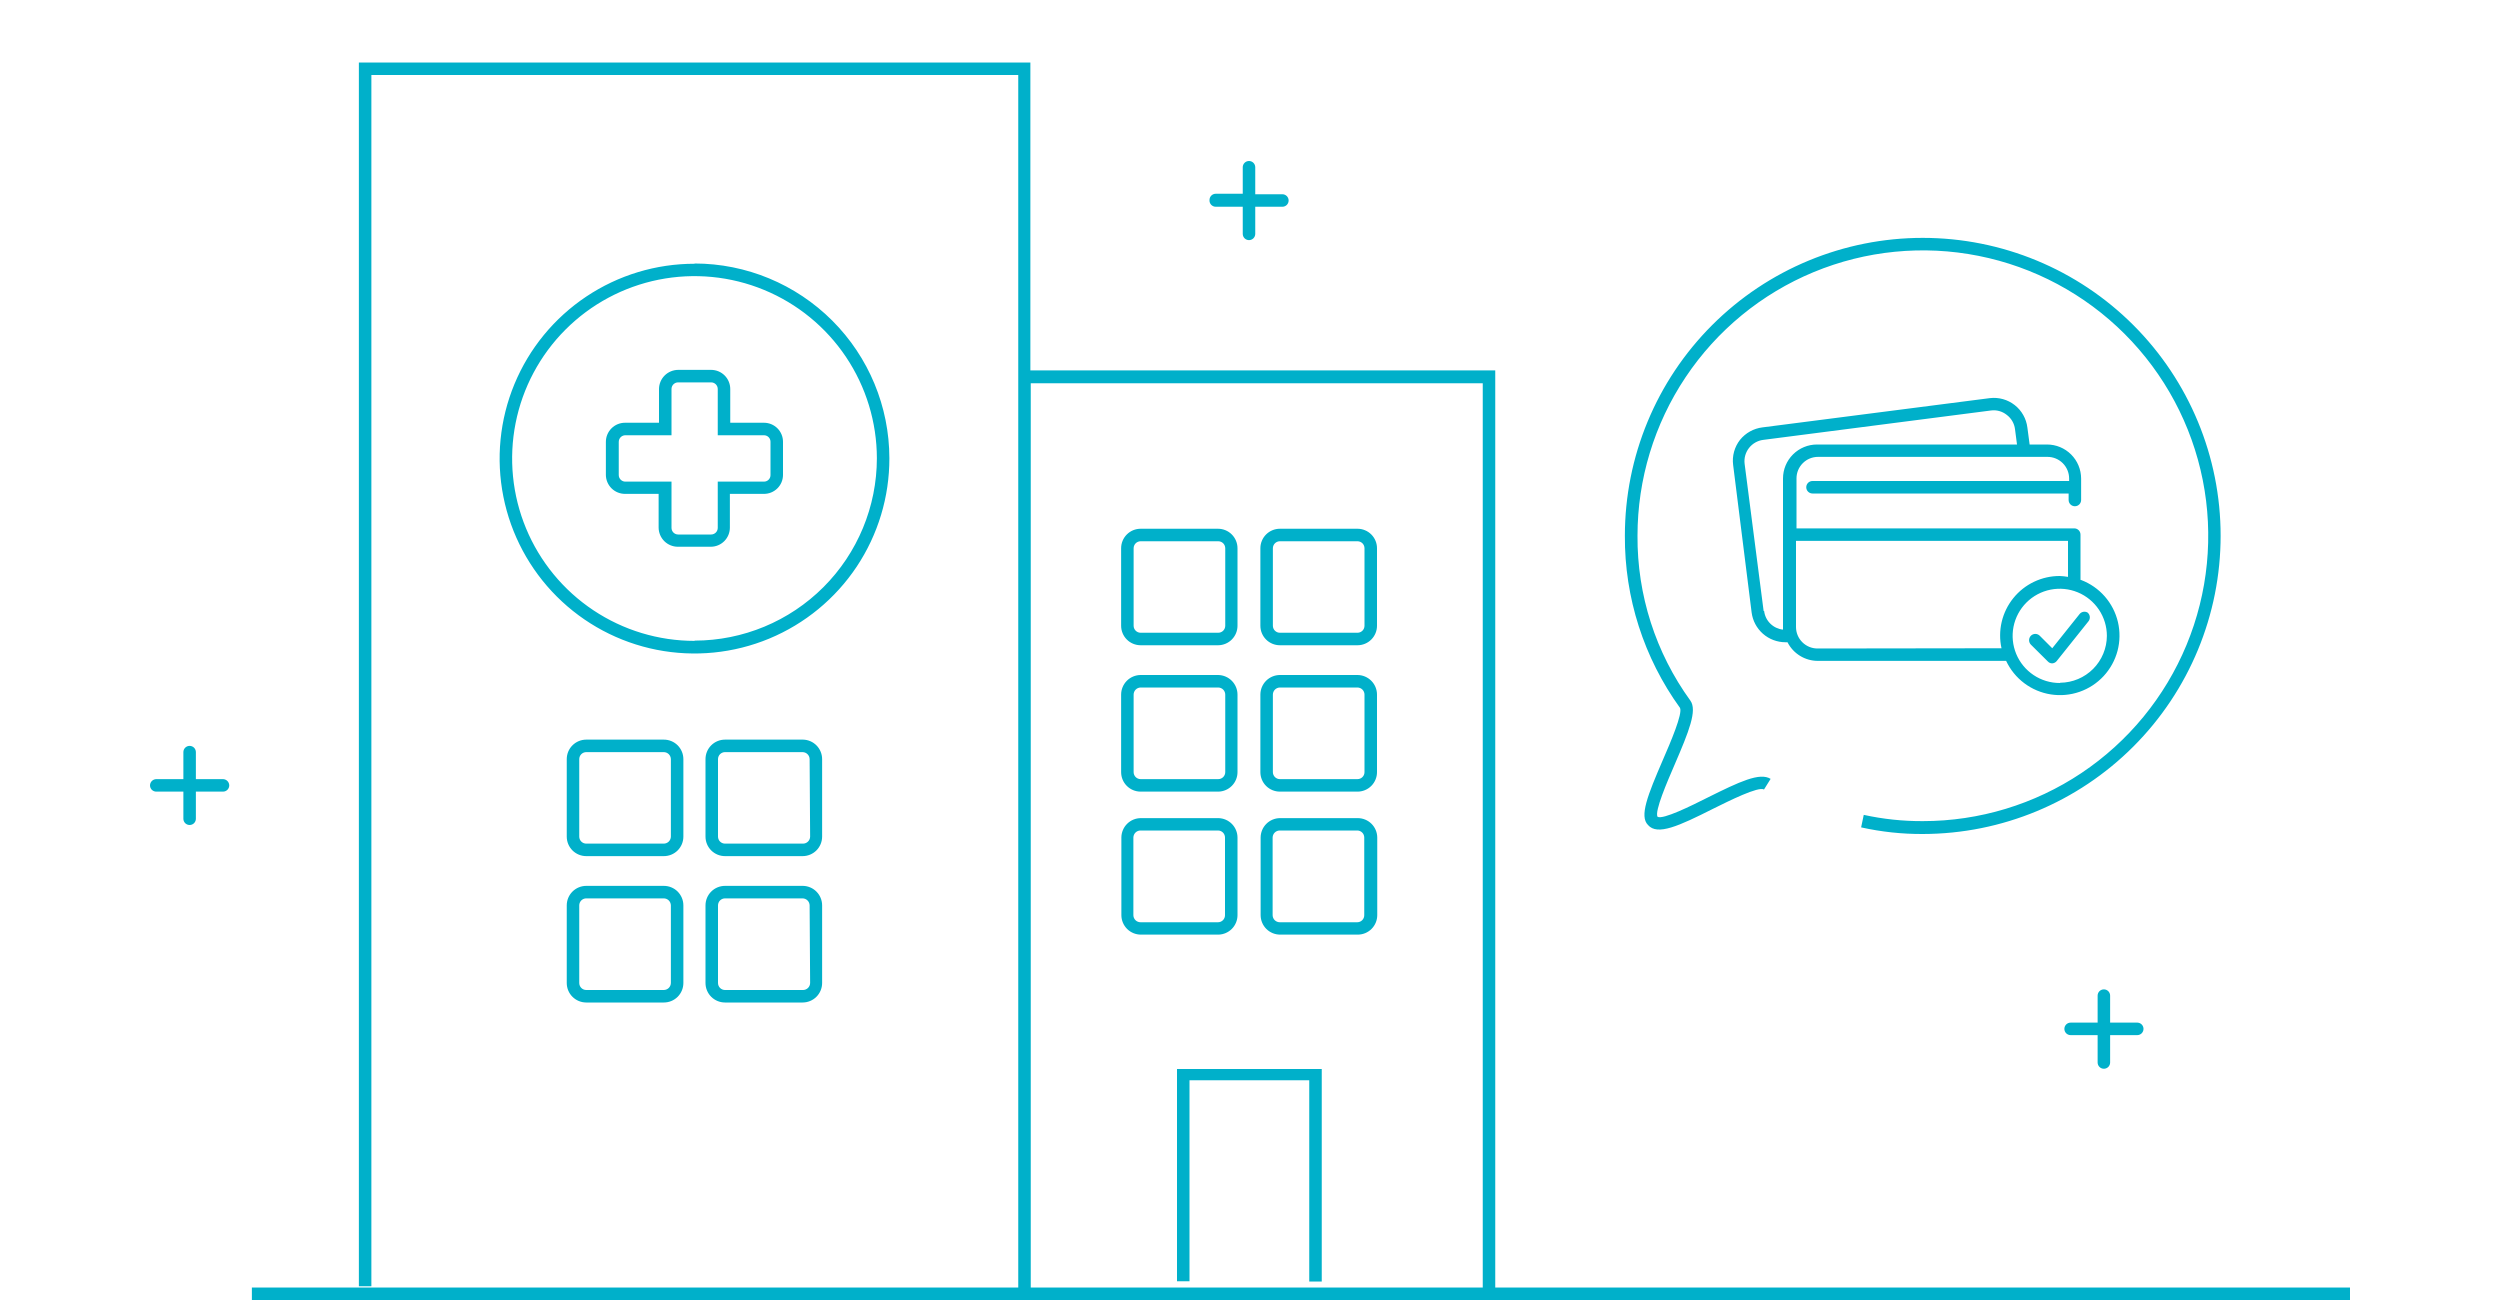 <?xml version="1.0" encoding="UTF-8"?>
<svg xmlns="http://www.w3.org/2000/svg" width="200" height="104" viewBox="0 0 200 104" fill="none">
  <path d="M177.65 42.86C177.65 36.54 175.139 30.479 170.67 26.01C166.201 21.541 160.14 19.03 153.82 19.03C147.5 19.03 141.439 21.541 136.97 26.01C132.501 30.479 129.99 36.54 129.99 42.86C129.961 47.802 131.506 52.624 134.4 56.63C134.63 57.08 133.64 59.39 133.04 60.77C131.8 63.64 131.14 65.3 131.84 66C132.59 66.87 134.31 66.08 137.05 64.7C138.32 64.07 140.68 62.89 141.12 63.16L141.65 62.31C140.78 61.77 139.17 62.53 136.6 63.81C135.35 64.44 133.02 65.6 132.6 65.34C132.36 64.89 133.37 62.56 133.97 61.17C135.12 58.5 135.79 56.83 135.23 56.05C132.451 52.216 130.969 47.595 131 42.86C131 38.345 132.339 33.931 134.848 30.176C137.356 26.422 140.922 23.496 145.093 21.768C149.265 20.04 153.855 19.588 158.284 20.469C162.712 21.35 166.78 23.524 169.973 26.717C173.166 29.91 175.34 33.977 176.221 38.406C177.102 42.835 176.65 47.425 174.922 51.597C173.194 55.768 170.268 59.334 166.514 61.843C162.759 64.351 158.345 65.69 153.83 65.69C152.24 65.698 150.654 65.53 149.1 65.19L148.89 66.19C150.512 66.551 152.169 66.729 153.83 66.72C160.151 66.709 166.21 64.191 170.676 59.717C175.142 55.244 177.65 49.181 177.65 42.86ZM188 104H20.15V103H188V104ZM82.43 29.63H119.62V103.37H118.62V30.66H82.46V103.24H81.46V30.66V6H29.71V102.9H28.71V5H82.43V29.63ZM94.16 85.52H105.74V102.52H104.74V86.42H95.16V102.5H94.16V85.52ZM96.76 16C96.76 15.867 96.813 15.74 96.906 15.646C97 15.553 97.127 15.5 97.26 15.5H99.42V13.38C99.42 13.247 99.473 13.12 99.566 13.026C99.66 12.933 99.787 12.88 99.92 12.88C100.053 12.88 100.18 12.933 100.274 13.026C100.367 13.12 100.42 13.247 100.42 13.38V15.54H102.59C102.723 15.54 102.85 15.593 102.944 15.686C103.037 15.78 103.09 15.907 103.09 16.04C103.09 16.173 103.037 16.3 102.944 16.394C102.85 16.487 102.723 16.54 102.59 16.54H100.42V18.71C100.42 18.843 100.367 18.97 100.274 19.064C100.18 19.157 100.053 19.21 99.92 19.21C99.787 19.21 99.66 19.157 99.566 19.064C99.473 18.97 99.42 18.843 99.42 18.71V16.54H97.26C97.191 16.54 97.122 16.526 97.059 16.498C96.996 16.471 96.939 16.43 96.891 16.38C96.844 16.329 96.809 16.269 96.786 16.204C96.763 16.138 96.754 16.069 96.76 16ZM18.34 62.83C18.34 62.963 18.287 63.09 18.194 63.184C18.1 63.277 17.973 63.33 17.84 63.33H15.67V65.5C15.67 65.633 15.617 65.76 15.524 65.854C15.43 65.947 15.303 66 15.17 66C15.037 66 14.91 65.947 14.816 65.854C14.723 65.76 14.67 65.633 14.67 65.5V63.33H12.5C12.367 63.33 12.24 63.277 12.146 63.184C12.053 63.09 12 62.963 12 62.83C12.003 62.698 12.056 62.572 12.149 62.479C12.242 62.386 12.368 62.333 12.5 62.33H14.67V60.17C14.67 60.037 14.723 59.91 14.816 59.816C14.91 59.723 15.037 59.67 15.17 59.67C15.303 59.67 15.43 59.723 15.524 59.816C15.617 59.91 15.67 60.037 15.67 60.17V62.33H17.84C17.972 62.333 18.098 62.386 18.191 62.479C18.284 62.572 18.337 62.698 18.34 62.83ZM171.48 82.31C171.48 82.443 171.427 82.57 171.334 82.664C171.24 82.757 171.113 82.81 170.98 82.81H168.81V85C168.81 85.133 168.757 85.26 168.664 85.354C168.57 85.447 168.443 85.5 168.31 85.5C168.177 85.5 168.05 85.447 167.956 85.354C167.863 85.26 167.81 85.133 167.81 85V82.81H165.65C165.517 82.81 165.39 82.757 165.296 82.664C165.203 82.57 165.15 82.443 165.15 82.31C165.15 82.177 165.203 82.05 165.296 81.956C165.39 81.863 165.517 81.81 165.65 81.81H167.81V79.65C167.81 79.517 167.863 79.39 167.956 79.296C168.05 79.203 168.177 79.15 168.31 79.15C168.443 79.15 168.57 79.203 168.664 79.296C168.757 79.39 168.81 79.517 168.81 79.65V81.81H171C171.129 81.815 171.251 81.87 171.341 81.963C171.43 82.056 171.48 82.181 171.48 82.31ZM61.12 33.82H58.42V31.12C58.42 30.919 58.38 30.72 58.303 30.535C58.227 30.349 58.114 30.18 57.972 30.038C57.83 29.896 57.661 29.783 57.475 29.706C57.29 29.63 57.091 29.59 56.89 29.59H54.25C53.845 29.593 53.457 29.755 53.171 30.041C52.885 30.327 52.723 30.715 52.72 31.12V33.82H50C49.594 33.82 49.205 33.981 48.918 34.268C48.631 34.555 48.47 34.944 48.47 35.35V38C48.475 38.402 48.639 38.786 48.925 39.069C49.212 39.352 49.598 39.51 50 39.51H52.69V42.21C52.693 42.615 52.855 43.003 53.141 43.289C53.427 43.575 53.815 43.737 54.22 43.74H56.86C57.266 43.74 57.655 43.579 57.942 43.292C58.229 43.005 58.39 42.616 58.39 42.21V39.51H61.09C61.291 39.514 61.491 39.478 61.679 39.404C61.866 39.33 62.036 39.219 62.181 39.079C62.325 38.939 62.44 38.771 62.519 38.586C62.597 38.4 62.639 38.201 62.64 38V35.35C62.641 35.15 62.603 34.951 62.527 34.765C62.451 34.58 62.34 34.411 62.198 34.269C62.057 34.127 61.889 34.014 61.704 33.937C61.519 33.86 61.321 33.82 61.12 33.82ZM61.64 38C61.641 38.069 61.629 38.138 61.603 38.202C61.578 38.266 61.54 38.325 61.491 38.374C61.443 38.423 61.385 38.463 61.321 38.489C61.258 38.516 61.189 38.53 61.12 38.53H57.42V42.23C57.42 42.371 57.364 42.505 57.265 42.605C57.165 42.704 57.031 42.76 56.89 42.76H54.25C54.109 42.76 53.975 42.704 53.875 42.605C53.776 42.505 53.72 42.371 53.72 42.23V38.53H50C49.865 38.522 49.737 38.463 49.645 38.364C49.551 38.266 49.5 38.136 49.5 38V35.35C49.5 35.209 49.556 35.075 49.655 34.975C49.755 34.876 49.889 34.82 50.03 34.82H53.72V31.12C53.72 30.979 53.776 30.845 53.875 30.745C53.975 30.646 54.109 30.59 54.25 30.59H56.89C57.031 30.59 57.165 30.646 57.265 30.745C57.364 30.845 57.42 30.979 57.42 31.12V34.82H61.12C61.189 34.82 61.258 34.834 61.321 34.861C61.385 34.887 61.443 34.926 61.491 34.976C61.54 35.025 61.578 35.084 61.603 35.148C61.629 35.212 61.641 35.281 61.64 35.35V38ZM55.57 21.1C52.485 21.098 49.468 22.011 46.903 23.725C44.337 25.438 42.337 27.874 41.157 30.724C39.976 33.574 39.668 36.711 40.271 39.736C40.873 42.762 42.36 45.541 44.543 47.721C46.726 49.901 49.507 51.384 52.533 51.983C55.56 52.582 58.696 52.27 61.544 51.086C64.393 49.901 66.827 47.898 68.537 45.331C70.246 42.763 71.156 39.745 71.15 36.66C71.145 32.53 69.501 28.57 66.581 25.649C63.66 22.729 59.7 21.085 55.57 21.08V21.1ZM55.57 51.27C52.685 51.272 49.864 50.419 47.464 48.817C45.063 47.216 43.192 44.94 42.085 42.275C40.979 39.61 40.688 36.677 41.248 33.847C41.808 31.017 43.195 28.416 45.233 26.374C47.271 24.332 49.869 22.94 52.698 22.373C55.527 21.808 58.46 22.093 61.127 23.194C63.794 24.295 66.075 26.162 67.681 28.559C69.287 30.956 70.146 33.775 70.15 36.66C70.147 40.527 68.611 44.235 65.877 46.97C63.144 49.706 59.437 51.245 55.57 51.25V51.27ZM53.1 70.87H46.9C46.486 70.87 46.09 71.034 45.797 71.327C45.504 71.62 45.34 72.016 45.34 72.43V78.64C45.34 79.054 45.504 79.451 45.797 79.743C46.09 80.036 46.486 80.2 46.9 80.2H53.1C53.306 80.201 53.51 80.162 53.7 80.084C53.891 80.006 54.064 79.892 54.21 79.747C54.355 79.602 54.471 79.429 54.55 79.239C54.629 79.049 54.67 78.846 54.67 78.64V72.43C54.67 72.224 54.629 72.021 54.55 71.831C54.471 71.641 54.355 71.468 54.21 71.323C54.064 71.178 53.891 71.064 53.7 70.986C53.51 70.908 53.306 70.869 53.1 70.87ZM53.67 78.64C53.667 78.789 53.606 78.932 53.5 79.037C53.393 79.141 53.249 79.2 53.1 79.2H46.9C46.752 79.2 46.609 79.141 46.504 79.036C46.399 78.931 46.34 78.788 46.34 78.64V72.43C46.34 72.281 46.399 72.139 46.504 72.034C46.609 71.929 46.752 71.87 46.9 71.87H53.1C53.249 71.87 53.393 71.929 53.5 72.033C53.606 72.138 53.667 72.281 53.67 72.43V78.64ZM64.25 70.87H58C57.586 70.87 57.19 71.034 56.897 71.327C56.604 71.62 56.44 72.016 56.44 72.43V78.64C56.44 79.054 56.604 79.451 56.897 79.743C57.19 80.036 57.586 80.2 58 80.2H64.21C64.624 80.2 65.02 80.036 65.313 79.743C65.606 79.451 65.77 79.054 65.77 78.64V72.43C65.77 72.023 65.611 71.632 65.327 71.341C65.043 71.049 64.657 70.88 64.25 70.87ZM64.81 78.64C64.807 78.788 64.748 78.929 64.643 79.033C64.539 79.138 64.398 79.197 64.25 79.2H58C57.926 79.2 57.854 79.186 57.786 79.157C57.718 79.129 57.656 79.088 57.604 79.036C57.552 78.984 57.511 78.922 57.483 78.854C57.455 78.786 57.44 78.713 57.44 78.64V72.43C57.44 72.356 57.455 72.284 57.483 72.216C57.511 72.148 57.552 72.086 57.604 72.034C57.656 71.982 57.718 71.941 57.786 71.913C57.854 71.885 57.926 71.87 58 71.87H64.21C64.358 71.873 64.499 71.932 64.603 72.037C64.708 72.141 64.767 72.282 64.77 72.43L64.81 78.64ZM64.25 59.17H58C57.586 59.17 57.19 59.334 56.897 59.627C56.604 59.919 56.44 60.316 56.44 60.73V66.93C56.44 67.344 56.604 67.74 56.897 68.033C57.19 68.326 57.586 68.49 58 68.49H64.21C64.624 68.49 65.02 68.326 65.313 68.033C65.606 67.74 65.77 67.344 65.77 66.93V60.73C65.77 60.323 65.611 59.932 65.327 59.641C65.043 59.349 64.657 59.18 64.25 59.17ZM64.81 66.93C64.807 67.078 64.748 67.219 64.643 67.323C64.539 67.428 64.398 67.487 64.25 67.49H58C57.926 67.49 57.854 67.475 57.786 67.447C57.718 67.419 57.656 67.378 57.604 67.326C57.552 67.274 57.511 67.212 57.483 67.144C57.455 67.076 57.44 67.004 57.44 66.93V60.73C57.44 60.657 57.455 60.584 57.483 60.516C57.511 60.448 57.552 60.386 57.604 60.334C57.656 60.282 57.718 60.241 57.786 60.213C57.854 60.184 57.926 60.17 58 60.17H64.21C64.358 60.173 64.499 60.232 64.603 60.337C64.708 60.441 64.767 60.582 64.77 60.73L64.81 66.93ZM53.1 59.17H46.9C46.486 59.17 46.09 59.334 45.797 59.627C45.504 59.919 45.34 60.316 45.34 60.73V66.93C45.34 67.344 45.504 67.74 45.797 68.033C46.09 68.326 46.486 68.49 46.9 68.49H53.1C53.306 68.491 53.51 68.452 53.7 68.374C53.891 68.296 54.064 68.182 54.21 68.037C54.355 67.892 54.471 67.719 54.55 67.529C54.629 67.339 54.67 67.136 54.67 66.93V60.73C54.67 60.524 54.629 60.321 54.55 60.131C54.471 59.941 54.355 59.768 54.21 59.623C54.064 59.478 53.891 59.364 53.7 59.286C53.51 59.208 53.306 59.169 53.1 59.17ZM53.67 66.93C53.667 67.079 53.606 67.222 53.5 67.327C53.393 67.431 53.249 67.49 53.1 67.49H46.9C46.752 67.49 46.609 67.431 46.504 67.326C46.399 67.221 46.34 67.079 46.34 66.93V60.73C46.34 60.581 46.399 60.439 46.504 60.334C46.609 60.229 46.752 60.17 46.9 60.17H53.1C53.249 60.17 53.393 60.229 53.5 60.333C53.606 60.438 53.667 60.581 53.67 60.73V66.93ZM91.25 51.62H97.46C97.87 51.615 98.262 51.448 98.55 51.156C98.838 50.864 99 50.47 99 50.06V43.86C99 43.446 98.836 43.05 98.543 42.757C98.251 42.464 97.854 42.3 97.44 42.3H91.25C90.836 42.3 90.439 42.464 90.147 42.757C89.854 43.05 89.69 43.446 89.69 43.86V50.06C89.69 50.474 89.854 50.87 90.147 51.163C90.439 51.456 90.836 51.62 91.25 51.62ZM90.69 43.86C90.69 43.786 90.704 43.714 90.733 43.646C90.761 43.578 90.802 43.516 90.854 43.464C90.906 43.412 90.968 43.371 91.036 43.343C91.104 43.315 91.177 43.3 91.25 43.3H97.46C97.534 43.3 97.606 43.315 97.674 43.343C97.742 43.371 97.804 43.412 97.856 43.464C97.908 43.516 97.949 43.578 97.977 43.646C98.005 43.714 98.02 43.786 98.02 43.86V50.06C98.02 50.133 98.005 50.206 97.977 50.274C97.949 50.342 97.908 50.404 97.856 50.456C97.804 50.508 97.742 50.549 97.674 50.577C97.606 50.605 97.534 50.62 97.46 50.62H91.25C91.102 50.62 90.959 50.561 90.854 50.456C90.749 50.351 90.69 50.209 90.69 50.06V43.86ZM102.39 51.62H108.6C108.805 51.62 109.008 51.58 109.197 51.501C109.386 51.423 109.558 51.308 109.703 51.163C109.848 51.018 109.963 50.846 110.041 50.657C110.12 50.468 110.16 50.265 110.16 50.06V43.86C110.16 43.655 110.12 43.452 110.041 43.263C109.963 43.074 109.848 42.902 109.703 42.757C109.558 42.612 109.386 42.497 109.197 42.419C109.008 42.34 108.805 42.3 108.6 42.3H102.39C102.185 42.3 101.982 42.34 101.793 42.419C101.604 42.497 101.432 42.612 101.287 42.757C101.142 42.902 101.027 43.074 100.949 43.263C100.87 43.452 100.83 43.655 100.83 43.86V50.06C100.83 50.474 100.994 50.87 101.287 51.163C101.579 51.456 101.976 51.62 102.39 51.62ZM101.83 43.86C101.83 43.786 101.844 43.714 101.873 43.646C101.901 43.578 101.942 43.516 101.994 43.464C102.046 43.412 102.108 43.371 102.176 43.343C102.244 43.315 102.316 43.3 102.39 43.3H108.6C108.674 43.3 108.746 43.315 108.814 43.343C108.882 43.371 108.944 43.412 108.996 43.464C109.048 43.516 109.089 43.578 109.117 43.646C109.146 43.714 109.16 43.786 109.16 43.86V50.06C109.16 50.209 109.101 50.351 108.996 50.456C108.891 50.561 108.749 50.62 108.6 50.62H102.39C102.241 50.62 102.099 50.561 101.994 50.456C101.889 50.351 101.83 50.209 101.83 50.06V43.86ZM91.25 63.33H97.46C97.87 63.325 98.262 63.158 98.55 62.866C98.838 62.574 99 62.18 99 61.77V55.57C99 55.159 98.839 54.764 98.551 54.47C98.263 54.177 97.871 54.008 97.46 54H91.25C90.835 54.003 90.439 54.169 90.146 54.463C89.854 54.758 89.69 55.155 89.69 55.57V61.77C89.69 62.184 89.854 62.581 90.147 62.873C90.439 63.166 90.836 63.33 91.25 63.33ZM90.69 55.57C90.69 55.42 90.749 55.277 90.853 55.17C90.958 55.064 91.101 55.003 91.25 55H97.46C97.609 55.003 97.752 55.064 97.857 55.17C97.961 55.277 98.02 55.42 98.02 55.57V61.77C98.02 61.843 98.005 61.916 97.977 61.984C97.949 62.052 97.908 62.114 97.856 62.166C97.804 62.218 97.742 62.259 97.674 62.287C97.606 62.316 97.534 62.33 97.46 62.33H91.25C91.102 62.33 90.959 62.271 90.854 62.166C90.749 62.061 90.69 61.919 90.69 61.77V55.57ZM102.39 63.33H108.6C108.805 63.33 109.008 63.29 109.197 63.211C109.386 63.133 109.558 63.018 109.703 62.873C109.848 62.728 109.963 62.556 110.041 62.367C110.12 62.178 110.16 61.975 110.16 61.77V55.57C110.16 55.155 109.996 54.758 109.704 54.463C109.411 54.169 109.015 54.003 108.6 54H102.39C101.975 54.003 101.579 54.169 101.286 54.463C100.994 54.758 100.83 55.155 100.83 55.57V61.77C100.83 62.184 100.994 62.581 101.287 62.873C101.579 63.166 101.976 63.33 102.39 63.33ZM101.83 55.57C101.83 55.42 101.889 55.277 101.993 55.17C102.098 55.064 102.241 55.003 102.39 55H108.6C108.749 55.003 108.892 55.064 108.997 55.17C109.101 55.277 109.16 55.42 109.16 55.57V61.77C109.16 61.919 109.101 62.061 108.996 62.166C108.891 62.271 108.749 62.33 108.6 62.33H102.39C102.241 62.33 102.099 62.271 101.994 62.166C101.889 62.061 101.83 61.919 101.83 61.77V55.57ZM97.48 65.45H91.28C91.075 65.449 90.872 65.488 90.682 65.565C90.493 65.642 90.32 65.756 90.174 65.9C90.028 66.044 89.912 66.215 89.833 66.404C89.753 66.593 89.711 66.795 89.71 67V73.21C89.71 73.416 89.751 73.619 89.83 73.809C89.909 73.999 90.025 74.172 90.17 74.317C90.316 74.462 90.49 74.576 90.68 74.654C90.87 74.732 91.074 74.771 91.28 74.77H97.48C97.885 74.76 98.27 74.592 98.554 74.303C98.838 74.013 98.998 73.625 99 73.22V67C98.998 66.595 98.838 66.207 98.554 65.917C98.27 65.628 97.885 65.46 97.48 65.45ZM98 73.22C98 73.293 97.986 73.366 97.957 73.434C97.929 73.502 97.888 73.564 97.836 73.616C97.784 73.668 97.722 73.709 97.654 73.737C97.586 73.766 97.513 73.78 97.44 73.78H91.24C91.091 73.78 90.947 73.721 90.84 73.617C90.734 73.512 90.673 73.369 90.67 73.22V67C90.673 66.851 90.734 66.708 90.84 66.603C90.947 66.499 91.091 66.44 91.24 66.44H97.44C97.513 66.44 97.586 66.454 97.654 66.483C97.722 66.511 97.784 66.552 97.836 66.604C97.888 66.656 97.929 66.718 97.957 66.786C97.986 66.854 98 66.927 98 67V73.22ZM108.58 65.45H102.38C101.973 65.458 101.586 65.624 101.3 65.914C101.014 66.203 100.853 66.593 100.85 67V73.21C100.85 73.416 100.891 73.619 100.97 73.809C101.049 73.999 101.165 74.172 101.31 74.317C101.456 74.462 101.63 74.576 101.82 74.654C102.01 74.732 102.214 74.771 102.42 74.77H108.62C109.034 74.77 109.431 74.606 109.723 74.313C110.016 74.02 110.18 73.624 110.18 73.21V67C110.177 66.588 110.012 66.194 109.72 65.903C109.427 65.613 109.032 65.45 108.62 65.45H108.58ZM109.14 73.22C109.14 73.368 109.081 73.511 108.976 73.616C108.871 73.721 108.729 73.78 108.58 73.78H102.38C102.231 73.78 102.087 73.721 101.98 73.617C101.874 73.512 101.813 73.369 101.81 73.22V67C101.813 66.851 101.874 66.708 101.98 66.603C102.087 66.499 102.231 66.44 102.38 66.44H108.58C108.729 66.44 108.871 66.499 108.976 66.604C109.081 66.709 109.14 66.852 109.14 67V73.22ZM166.44 46.39V42.77C166.44 42.637 166.387 42.51 166.294 42.416C166.2 42.323 166.073 42.27 165.94 42.27H143.72V38.27C143.72 37.814 143.901 37.376 144.224 37.054C144.546 36.731 144.984 36.55 145.44 36.55H163.8C164.257 36.55 164.696 36.731 165.02 37.053C165.344 37.375 165.527 37.813 165.53 38.27V38.48H145C144.867 38.48 144.74 38.533 144.646 38.626C144.553 38.72 144.5 38.847 144.5 38.98C144.5 39.113 144.553 39.24 144.646 39.334C144.74 39.427 144.867 39.48 145 39.48H165.49V40C165.49 40.133 165.543 40.26 165.636 40.354C165.73 40.447 165.857 40.5 165.99 40.5C166.123 40.5 166.25 40.447 166.344 40.354C166.437 40.26 166.49 40.133 166.49 40V38.28C166.487 37.558 166.199 36.866 165.687 36.356C165.175 35.846 164.482 35.56 163.76 35.56H162.37L162.19 34.2C162.102 33.491 161.738 32.846 161.175 32.405C160.613 31.965 159.899 31.765 159.19 31.85L141 34.19C140.293 34.277 139.647 34.635 139.2 35.19C138.981 35.471 138.82 35.792 138.725 36.135C138.631 36.478 138.605 36.837 138.65 37.19L140.13 49C140.215 49.657 140.536 50.26 141.032 50.698C141.529 51.136 142.168 51.378 142.83 51.38H143C143.227 51.827 143.573 52.203 144 52.466C144.427 52.729 144.918 52.869 145.42 52.87H160.49C160.821 53.576 161.32 54.19 161.944 54.658C162.567 55.125 163.296 55.433 164.067 55.553C164.837 55.673 165.625 55.602 166.361 55.347C167.098 55.091 167.76 54.658 168.29 54.087C168.82 53.515 169.202 52.822 169.402 52.068C169.601 51.315 169.612 50.523 169.435 49.764C169.257 49.005 168.895 48.302 168.382 47.715C167.868 47.128 167.219 46.677 166.49 46.4L166.44 46.39ZM141.09 48.88L139.57 37.11C139.513 36.658 139.638 36.202 139.918 35.842C140.197 35.482 140.608 35.247 141.06 35.19L159.27 32.84C159.494 32.809 159.723 32.823 159.941 32.884C160.16 32.944 160.363 33.048 160.54 33.19C160.721 33.326 160.873 33.497 160.986 33.693C161.1 33.889 161.172 34.105 161.2 34.33L161.36 35.56H145.36C144.639 35.56 143.947 35.847 143.437 36.357C142.927 36.867 142.64 37.559 142.64 38.28V50.14C142.635 50.217 142.635 50.293 142.64 50.37C142.257 50.33 141.898 50.16 141.624 49.889C141.35 49.619 141.175 49.263 141.13 48.88H141.09ZM145.4 51.88C144.944 51.88 144.506 51.699 144.184 51.376C143.861 51.054 143.68 50.616 143.68 50.16V43.27H165.44V46.15C165.222 46.112 165.001 46.089 164.78 46.08C164.067 46.078 163.364 46.237 162.72 46.544C162.077 46.85 161.511 47.298 161.064 47.852C160.617 48.407 160.3 49.055 160.136 49.749C159.973 50.443 159.967 51.164 160.12 51.86L145.4 51.88ZM164.78 54.64C164.034 54.64 163.305 54.419 162.686 54.005C162.066 53.59 161.582 53.002 161.297 52.313C161.012 51.624 160.937 50.866 161.082 50.135C161.228 49.403 161.587 48.731 162.114 48.204C162.641 47.677 163.313 47.318 164.045 47.172C164.776 47.027 165.534 47.102 166.223 47.387C166.912 47.672 167.5 48.156 167.915 48.776C168.329 49.395 168.55 50.124 168.55 50.87C168.545 51.859 168.151 52.807 167.453 53.509C166.755 54.21 165.809 54.609 164.82 54.62L164.78 54.64ZM167 49C167.103 49.083 167.169 49.202 167.184 49.334C167.199 49.465 167.162 49.596 167.08 49.7L164.54 52.88C164.497 52.935 164.442 52.981 164.38 53.013C164.318 53.046 164.25 53.065 164.18 53.07C164.114 53.071 164.049 53.058 163.989 53.032C163.929 53.006 163.875 52.968 163.83 52.92L162.47 51.57C162.378 51.475 162.326 51.347 162.326 51.215C162.326 51.083 162.378 50.955 162.47 50.86C162.516 50.813 162.572 50.776 162.633 50.751C162.694 50.725 162.759 50.712 162.825 50.712C162.891 50.712 162.956 50.725 163.017 50.751C163.078 50.776 163.134 50.813 163.18 50.86L164.18 51.86L166.37 49.12C166.444 49.029 166.548 48.968 166.663 48.946C166.778 48.924 166.898 48.943 167 49Z" fill="#00B0CA"></path>
</svg>
